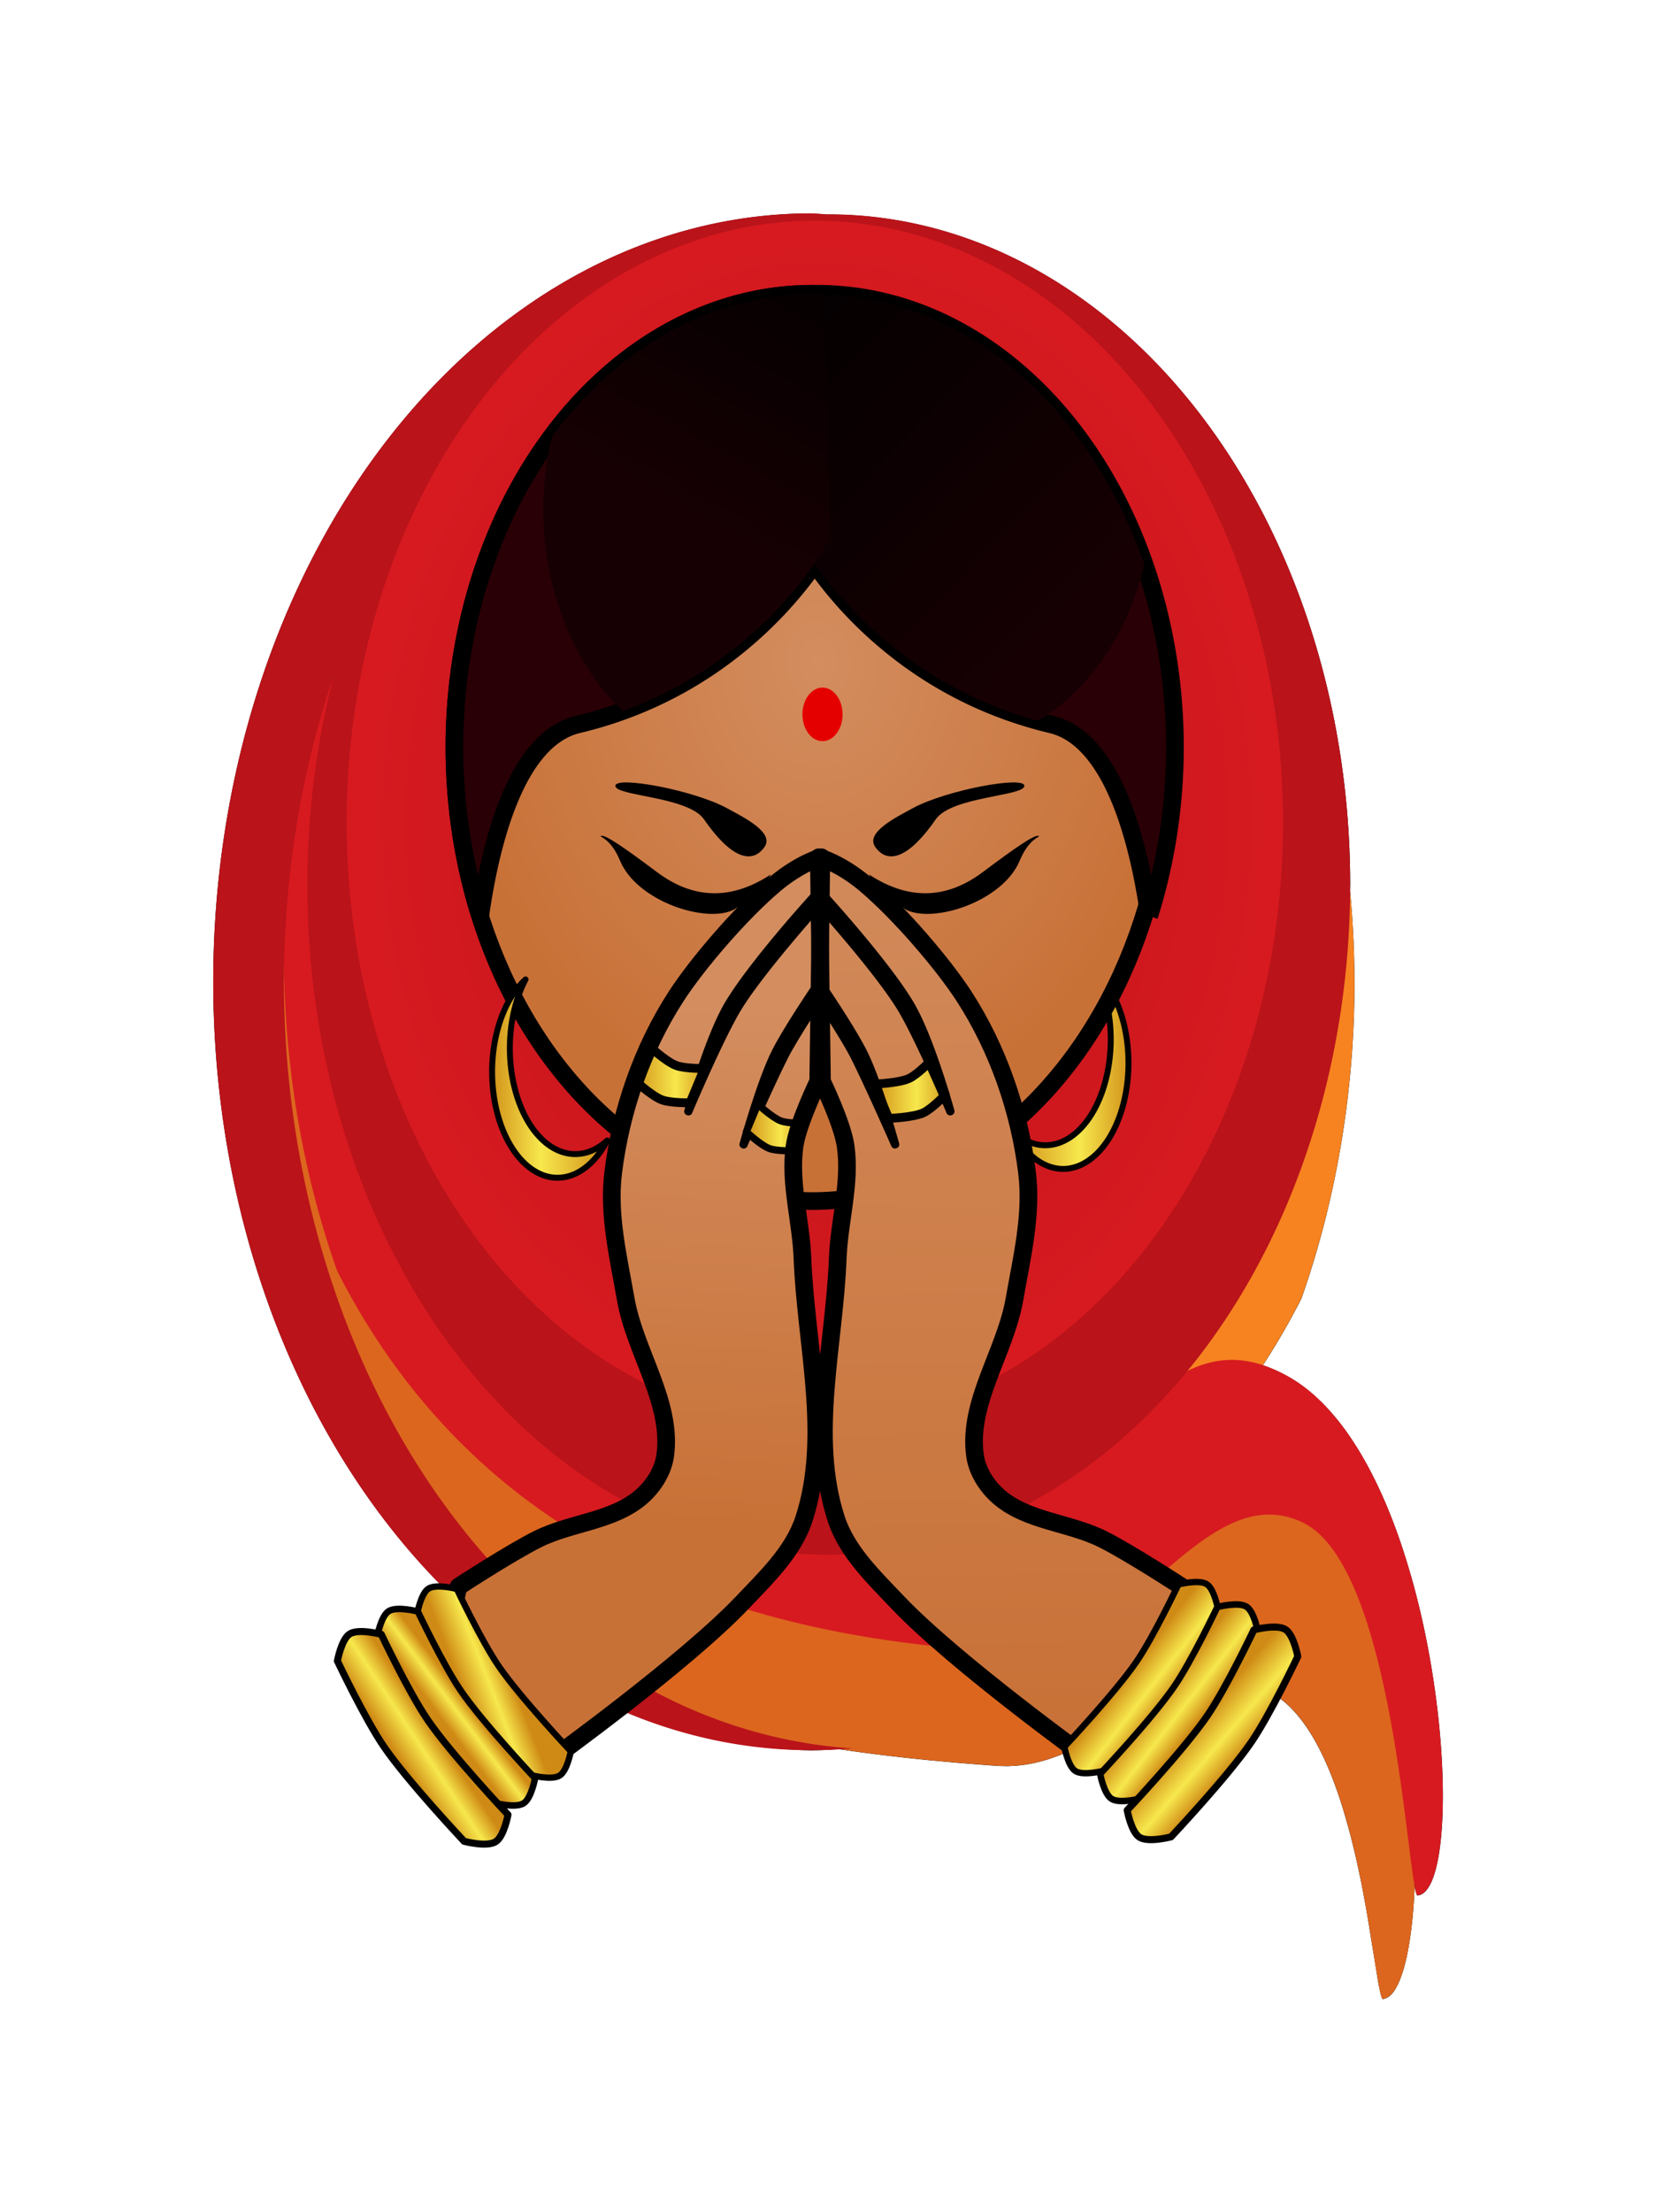 <svg xmlns="http://www.w3.org/2000/svg" xmlns:xlink="http://www.w3.org/1999/xlink" width="254.836" height="340.197" viewBox="0 0 238.908 318.934"><defs><linearGradient xlink:href="#b" id="m" gradientUnits="userSpaceOnUse" x1="-554.269" y1="581.423" x2="-540.565" y2="581.423" gradientTransform="matrix(-1.3 0 0 1.3 -588.075 -701.694)"/><linearGradient xlink:href="#b" id="x" x1="-624.277" y1="658.762" x2="-620.081" y2="655.984" gradientUnits="userSpaceOnUse" gradientTransform="matrix(1.3 0 0 1.3 912.494 -702.994)"/><linearGradient xlink:href="#b" id="w" x1="-618.721" y1="655.299" x2="-616.041" y2="653.279" gradientUnits="userSpaceOnUse" gradientTransform="matrix(1.3 0 0 1.3 912.494 -702.994)"/><linearGradient id="a"><stop offset="0" stop-color="#ba131a"/><stop offset="1" stop-color="#d71a20"/></linearGradient><linearGradient xlink:href="#b" id="i" x1="-554.269" y1="581.423" x2="-540.565" y2="581.423" gradientUnits="userSpaceOnUse" gradientTransform="matrix(1.3 0 0 1.3 912.494 -702.994)"/><linearGradient id="b"><stop offset="0" stop-color="#cf8a15"/><stop offset=".558" stop-color="#f7e84d"/><stop offset="1" stop-color="#cf8a15"/></linearGradient><linearGradient xlink:href="#b" id="v" x1="-616.196" y1="652.707" x2="-610.99" y2="650.687" gradientUnits="userSpaceOnUse" gradientTransform="matrix(1.3 0 0 1.3 912.494 -702.994)"/><linearGradient id="c"><stop offset="0" stop-color="#d38d5f"/><stop offset="1" stop-color="#c87137"/></linearGradient><linearGradient xlink:href="#d" id="k" x1="-593" y1="519.777" x2="-573.127" y2="483.917" gradientUnits="userSpaceOnUse" gradientTransform="matrix(1.3 0 0 1.3 912.494 -702.994)"/><linearGradient id="d"><stop offset="0" stop-color="#170003"/><stop offset="1"/></linearGradient><linearGradient xlink:href="#e" id="l" x1="-585.513" y1="487.023" x2="-542.637" y2="528.945" gradientUnits="userSpaceOnUse" gradientTransform="matrix(1.3 0 0 1.3 912.494 -702.994)"/><linearGradient id="e"><stop offset="0"/><stop offset="1" stop-color="#170003"/></linearGradient><linearGradient xlink:href="#b" id="u" x1="-531.623" y1="653.453" x2="-526.875" y2="657.56" gradientUnits="userSpaceOnUse" gradientTransform="matrix(1.3 0 0 1.3 912.494 -702.994)"/><linearGradient xlink:href="#c" id="n" x1="-589.679" y1="574.115" x2="-592.844" y2="632.704" gradientUnits="userSpaceOnUse" gradientTransform="matrix(1.3 0 0 1.3 912.494 -702.994)"/><linearGradient xlink:href="#c" id="o" x1="-567.86" y1="544.821" x2="-564.964" y2="656.947" gradientUnits="userSpaceOnUse" gradientTransform="matrix(1.3 0 0 1.3 912.494 -702.994)"/><linearGradient xlink:href="#b" id="p" x1="-570.161" y1="583.649" x2="-561.132" y2="583.649" gradientUnits="userSpaceOnUse" gradientTransform="matrix(1.3 0 0 1.3 912.494 -702.994)"/><linearGradient xlink:href="#b" id="q" x1="-584.555" y1="587.96" x2="-577.293" y2="587.96" gradientUnits="userSpaceOnUse" gradientTransform="matrix(1.3 0 0 1.3 912.494 -702.994)"/><linearGradient xlink:href="#b" id="r" x1="-597.434" y1="581.882" x2="-588.405" y2="581.882" gradientUnits="userSpaceOnUse" gradientTransform="matrix(1.3 0 0 1.3 912.494 -702.994)"/><linearGradient xlink:href="#b" id="s" x1="-538.873" y1="646.968" x2="-534.537" y2="650.361" gradientUnits="userSpaceOnUse" gradientTransform="matrix(1.3 0 0 1.3 912.494 -702.994)"/><linearGradient xlink:href="#b" id="t" x1="-536.439" y1="651.062" x2="-532.313" y2="654.276" gradientUnits="userSpaceOnUse" gradientTransform="matrix(1.3 0 0 1.3 912.494 -702.994)"/><radialGradient xlink:href="#c" id="j" cx="-576.218" cy="537.356" fx="-576.218" fy="537.356" r="41.478" gradientTransform="matrix(1.3 0 0 1.64 912.494 -888.147)" gradientUnits="userSpaceOnUse"/><radialGradient xlink:href="#a" id="h" cx="-576.402" cy="553.454" fx="-576.402" fy="553.454" r="53" gradientTransform="matrix(1.3 0 0 1.67 912.494 -907.737)" gradientUnits="userSpaceOnUse"/><filter id="g" x="-.059" width="1.118" y="-.041" height="1.081" color-interpolation-filters="sRGB"><feGaussianBlur stdDeviation="3.412"/></filter><filter id="f" x="-.074" width="1.147" y="-.051" height="1.101" color-interpolation-filters="sRGB"><feGaussianBlur stdDeviation="5.546"/></filter></defs><path transform="translate(-282.822 -806.078) scale(.98)" d="M408 853.934a88.009 113.043 0 00-88.012 113.043 88.009 113.043 0 0033.77 88.976 7.843 7.843 0 00-.485-.018h-.21c-.12 0-.234.01-.348.018a3.33 3.33 0 00-.36.055c-.066.013-.136.022-.199.04a1.74 1.74 0 00-.484.196 1.73 1.73 0 00-.399.375c-.342.416-.597 1-.79 1.563-.04.112-.064.201-.098.31-.097.314-.17.563-.219.777-.038.157-.05.201-.07.293l-.01.041c-.019 0-.194-.05-.496-.113-.184-.039-.438-.072-.692-.113-.174-.028-.308-.06-.502-.082a10.113 10.113 0 00-.687-.057h-.01c-.434-.018-.86.01-1.235.086-.036.01-.081.01-.117.02h-.006a1.84 1.84 0 00-.523.215 1.742 1.742 0 00-.373.343c-.026.031-.05.065-.074.098a3.46 3.46 0 00-.278.414l-.03.051a6.57 6.57 0 00-.411.944 12.31 12.31 0 00-.37 1.21c-.024.1-.04.153-.058.231-.078-.017-.172-.028-.266-.047a13.846 13.846 0 00-1.638-.222c-.067 0-.129-.013-.196-.016a5.42 5.42 0 00-.71.01c-.038 0-.074 0-.112.01a3.992 3.992 0 00-.558.084c-.05.01-.103.02-.15.033a2.98 2.98 0 00-.15.049 1.808 1.808 0 00-.343.158c-.005 0-.012 0-.018.01h-.002a1.887 1.887 0 00-.43.394 3.706 3.706 0 00-.37.553 8.022 8.022 0 00-.565 1.326c-.107.322-.172.586-.24.85-.027.104-.075.246-.096.334-.073.31-.111.51-.111.51s2.272 4.794 4.605 8.935h.002a56.766 56.766 0 001.838 3.043c.144.221.295.474.434.676 2.62 3.813 7.936 9.713 10.43 12.425.83.905 1.347 1.454 1.347 1.454h.002c.003 0 .835.22 1.83.337.25.03.51.053.77.064.519.022 1.036 0 1.469-.11.216-.056.41-.133.574-.237.153-.097.296-.233.43-.395.267-.324.494-.754.683-1.205.283-.675.479-1.394.59-1.861.074-.312.11-.51.11-.51s-.6-.64-1.499-1.619h.022a14.28 14.28 0 001.83.248c.018 0 .033.01.05.01h.01c.216.01.428.01.636 0 .059 0 .114-.01.172-.016a3.65 3.65 0 00.609-.105c.175-.05.34-.11.474-.195 1.135-.72 1.675-3.667 1.676-3.672l-.396-.426a13.358 13.358 0 001.314.24c.087.012.15.025.24.035.642.075 1.34.1 1.915-.039.017 0 .037-.01.054-.01.19-.05.366-.116.512-.209 1.105-.7 1.629-3.574 1.629-3.574l-.504-.545.172-.129c.73-.54 1.345-1.001 2.332-1.742.322-.242.592-.44.941-.705 1.27-.958 2.65-2.013 4.14-3.168a88.009 113.043 0 00.026.01 88.009 113.043 0 007.924 2.938 88.009 113.043 0 001.29.373 88.009 113.043 0 006.8 1.601 88.009 113.043 0 002.717.422 88.009 113.043 0 006.183.647 88.009 113.043 0 003.348.152 88.009 113.043 0 004.059-.183c1.652.251 3.352.484 5.086.707.28.036.568.07.851.105 1.478.184 2.985.359 4.524.523.385.042.77.084 1.16.124 1.426.146 2.883.284 4.363.416.5.045.993.092 1.5.134 1.905.161 3.843.315 5.838.453.28.02.554.02.83.025.18 0 .364.018.543.018.268 0 .53-.019.795-.03.195-.01.392-.013.586-.028.269-.02.533-.054.799-.086.174-.02.35-.039.523-.064a20.6 20.6 0 00.848-.146c.15-.03.3-.056.449-.088.292-.062.58-.131.87-.205.131-.034.264-.067.396-.104.3-.083.599-.173.896-.267a26.683 26.683 0 001.482-.521c.347-.134.692-.274 1.034-.42.02-.01.04-.015.06-.024.011.042.03.095.041.139.113.406.249.839.45 1.289.03.07.064.133.097.2.08.162.164.31.256.452.053.082.1.168.158.24.022.028.046.054.069.08.11.128.226.244.353.324.144.091.317.157.504.207.037.01.08.013.12.021.555.124 1.215.104 1.83.033.122-.014.21-.03.327-.047.338-.049.605-.089.828-.136.244-.05.341-.073.422-.094l-.394.426s.033.183.101.47c.137.576.413 1.565.834 2.32.21.379.457.7.74.88.012.01.028.01.04.015.13.077.28.136.443.182.056.015.115.027.174.04.136.028.277.048.426.061.06.01.118.012.18.016.205.011.415.015.628.01a9.42 9.42 0 00.883-.088c.392-.052.753-.112 1.02-.168h.01c-.04.043-.11.125-.149.166-.75.816-1.35 1.453-1.35 1.453s.228 1.246.7 2.372c.188.449.416.88.683 1.203.134.162.276.297.43.394.082.052.171.096.268.135h.002c.095.039.197.072.304.1h.002c.649.165 1.49.137 2.237.049.498-.058.956-.143 1.289-.213h.002c.33-.07.539-.125.539-.125h.002s.518-.551 1.347-1.453h.002c2.494-2.712 7.808-8.61 10.428-12.424.322-.468.657-.993.998-1.553.975-1.587 1.976-3.438 2.904-5.205 4.385 3.017 7.425 9.385 9.594 16.385.174.562.333 1.133.496 1.701.225.783.448 1.566.653 2.356.12.463.23.925.343 1.388.196.8.391 1.599.569 2.393.1.45.192.894.287 1.34.165.774.33 1.547.478 2.304.098.498.186.981.278 1.47.12.643.243 1.288.353 1.911.247 1.396.44 2.612.64 3.864.308 1.904.581 3.525.81 4.941.116.721.251 1.609.353 2.166.053.287.1.488.15.727.053.252.109.553.159.748.02.078.039.133.058.2.027.095.056.2.082.274.019.052.037.08.055.121.027.064.055.14.082.182.146-.01.289-.04.43-.088.05-.017.1-.042.15-.064a2.27 2.27 0 00.734-.541c.027-.028.054-.049.08-.078.131-.146.259-.315.383-.5l.06-.098a9.947 9.947 0 00.732-1.453c.052-.125.098-.268.148-.4a20.72 20.72 0 00.473-1.459 26.695 26.695 0 00.517-2.217l.08-.42c.486-2.603.81-5.774.95-9.338l.007.037c.127.677.249 1.207.365 1.385.632-.03 1.188-.445 1.666-1.19.096-.149.188-.31.278-.484 1.43-2.798 2.054-8.87 1.77-16.436-.036-.945-.087-1.913-.151-2.902-.514-7.911-1.949-17.096-4.406-25.773-.071-.25-.152-.495-.225-.745a98.355 98.355 0 00-1.812-5.642 84.382 84.382 0 00-1.164-3.069 74.514 74.514 0 00-1.266-2.96 64.684 64.684 0 00-1.365-2.829 55.61 55.61 0 00-1.467-2.677c-.506-.865-1.03-1.7-1.57-2.504-1.352-2.01-2.811-3.818-4.383-5.371a25.853 25.853 0 00-1.94-1.739h-.002a21.313 21.313 0 00-3.113-2.101 21.252 21.252 0 00-3.564-1.574 103.568 103.568 0 004.35-7.297c.445-.822.887-1.652 1.318-2.498 5.135-14.584 7.802-30.402 7.822-46.408 0-.209-.007-.417-.008-.625-.005-.918-.017-1.835-.04-2.75 0-.046-.004-.092-.005-.137-.085-3.38-.289-6.747-.608-10.094a76.758 98.592 0 00.024-.887 76.758 98.592 0 00-76.758-98.591 76.758 98.592 0 00-.205.01 88.009 113.043 0 00-2.395-.164zm-70.283 68.027a76.758 98.592 0 00-.15.7c.008-.106.014-.215.023-.32a88.009 113.043 0 01.127-.38z" filter="url(#f)"/><g transform="translate(-42.066 102.133) scale(.98)"><path d="M-576.828 176.285a67.673 86.922 0 00-67.674 86.922 67.673 86.922 0 0025.967 68.418c-.6-.044-1.226-.016-1.606.225-.752.477-1.136 2.179-1.218 2.584-.059-.016-2.364-.618-3.282-.036-.697.443-1.091 1.93-1.226 2.532-.743-.16-2.411-.446-3.184.045-.945.6-1.394 3.054-1.394 3.054s3.106 6.556 5.289 9.733c2.686 3.91 9.056 10.674 9.056 10.674s2.566.678 3.57.04c.945-.599 1.395-3.054 1.395-3.054s-.46-.49-1.152-1.244c.704.149 2.222.396 2.924-.05.873-.553 1.289-2.823 1.289-2.823l-.305-.328c.295.074 2.264.545 3.102.013.85-.54 1.254-2.748 1.254-2.748l-.39-.42a307.283 307.283 0 005.835-4.416 67.673 86.922 0 0021.75 4.723 67.673 86.922 0 003.121-.143c5.396.822 11.332 1.437 17.934 1.895 2.812.195 5.367-.454 7.775-1.492.185.695.534 1.74 1.094 2.095.837.532 2.806.063 3.101-.011-.07.074-.304.328-.304.328s.415 2.268 1.289 2.822c.702.446 2.222.198 2.925.049-.692.754-1.154 1.246-1.154 1.246s.45 2.453 1.395 3.053c1.005.638 3.57-.041 3.57-.041s6.37-6.763 9.057-10.672c.944-1.374 2.036-3.363 3-5.197 9.324 6.414 10.771 32.518 11.873 34.195 2.017-.094 3.35-5.377 3.64-12.809.1.536.196.955.287 1.094 6.216-.289 2.975-49.041-14.724-58.762a16.304 16.304 0 00-2.758-1.214 80.084 80.084 0 004.375-7.53c3.949-11.214 5.999-23.377 6.014-35.685a111.26 111.26 0 00-.51-10.338 59.022 75.81 0 00.021-.805 59.022 75.81 0 00-59.021-75.81 59.022 75.81 0 00-.158.008 67.673 86.922 0 00-1.842-.12zm-54.043 52.309a59.022 75.81 0 00-.115.539c.007-.081.01-.166.017-.246a67.673 86.922 0 01.098-.293z" transform="matrix(1.3 0 0 1.3 912.494 -302.09)" opacity=".1" filter="url(#g)"/><path d="M231.465 111.555c-19.784-11.887-23.762 20.449-66.154 20.449-42.394.001-78.074-42.17-78.075-96.622.02-10.435 1.327-20.8 3.877-30.709-4.817 14.202-7.31 29.524-7.323 45.015.02 16.007 2.685 31.825 7.82 46.41 21.778 42.811 41.284 55.498 98.096 59.437 15.759 1.093 25.357-18.106 39.865-11.022 13.413 6.55 15.377 43.056 16.864 45.32 8.083-.375 7.802-64.596-14.97-78.278z" fill="#dc661e"/><path d="M234.995-4.616c2.549 9.908 3.857 20.274 3.876 30.71 0 29.634-10.192 56.195-26.305 74.268 3.432-.881 7.082-.504 11.468 1.905.19.104.376.22.564.333 3.612-4.732 6.936-9.967 9.899-15.792 5.135-14.584 7.801-30.403 7.82-46.41-.013-15.49-2.506-30.812-7.322-45.014z" fill="#f78320"/><path d="M232.394 98.178c-20.772-11.408-25.076 22.42-67.468 22.42-42.393.001-73.476-42.826-73.476-97.279.018-10.435-.644-27.369 1.905-37.277C88.54.244 84.733 20.82 84.72 36.312c.02 16.006 2.685 31.825 7.82 46.409 21.778 42.812 62.507 54.7 100.995 56.13 15.133.562 26.728-26.148 41.236-19.064 13.412 6.55 15.287 52.548 16.774 54.812 8.083-.376 3.869-63.78-19.15-76.42z" fill="#d71a20"/><path d="M162.325-72.83a88.009 113.043 0 00-88.01 113.043 88.009 113.043 0 0088.01 113.042 88.009 113.043 0 006.098-.276A88.009 113.043 0 0184.72 40.213a88.009 113.043 0 017.323-45.015 76.758 98.592 0 00-3.877 30.71 76.758 98.592 0 0076.76 98.591 76.758 98.592 0 0076.759-98.592 76.758 98.592 0 00-76.758-98.592 76.758 98.592 0 00-.206.01 88.009 113.043 0 00-2.395-.154z" fill="#ba131a"/><ellipse cx="162.879" cy="16.777" rx="68.927" ry="88.533" fill="url(#h)"/><path d="M204.124 38.562a9.633 15.587 0 012.316 10.11 9.633 15.587 0 01-9.632 15.587 9.633 15.587 0 01-4.71-1.998 9.633 15.587 0 007.32 5.479 9.633 15.587 0 009.632-15.587 9.633 15.587 0 00-4.926-13.59z" fill="url(#i)" stroke="#000" stroke-width=".87" stroke-linecap="round" stroke-linejoin="round"/><ellipse cx="162.461" cy="5.736" rx="52.642" ry="66.734" fill="url(#j)" stroke="#000" stroke-width="2.601" stroke-linecap="round" stroke-linejoin="round"/><path d="M162.461-60.998A52.642 66.734 0 00109.82 5.737a52.642 66.734 0 003.797 24.803c1.471-10.411 5.184-25.996 14.395-28.19 26.477-6.305 37.155-27.401 37.155-27.401l-.787-35.825a52.642 66.734 0 00-1.918-.122z" fill="#290005" fill-rule="evenodd" stroke="#000" stroke-width="2.601"/><path d="M163.247-60.998a52.642 66.734 0 00-.394.025 52.642 66.734 0 011.527.097l.787 35.825s-.756 1.468-2.314 3.718c4.388 6.34 15.302 19.03 34.845 23.684 9.21 2.193 12.923 17.778 14.394 28.19a52.642 66.734 0 003.797-24.804 52.642 66.734 0 00-52.642-66.735z" fill="#290005" fill-rule="evenodd" stroke="#000" stroke-width="2.601"/><path d="M133.52 11.385c-.038 1.515 10.58 1.55 13.005 4.877 3.886 5.645 7.04 6.798 8.941 4.123 1.527-2.148-3.174-4.425-5.485-5.69-4.908-2.688-16.475-4.813-16.46-3.31zm-2.095 7.359c-.471.137 1.326.167 2.79 3.676 2.479 5.946 12.632 9.249 16.71 7.193 3.037-1.97 2.318.287 1.89.95l3.599-6.155c-5.788 3.815-11.396 3.707-16.785-.338-5.013-3.762-7.598-5.503-8.204-5.326zM193.72 11.385c.038 1.515-10.58 1.55-13.006 4.877-3.885 5.645-7.04 6.798-8.94 4.123-1.527-2.148 3.174-4.425 5.484-5.69 4.909-2.688 16.476-4.813 16.461-3.31zm2.095 7.359c.47.137-1.327.167-2.79 3.676-2.479 5.946-12.632 9.249-16.71 7.193-3.037-1.97-2.318.287-1.89.95l-3.6-6.155c5.788 3.815 11.397 3.707 16.785-.338 5.013-3.762 7.599-5.503 8.205-5.326z"/><ellipse cx="164.007" cy=".873" rx="2.956" ry="3.941" fill="#e50000"/><path d="M162.462-60.998a52.642 66.734 0 00-38.301 21.016 29.261 37.157 0 00-1.26 10.75A29.261 37.157 0 00134.554.39c21.702-7.858 30.613-25.441 30.613-25.441l-.787-35.825a52.642 66.734 0 00-1.918-.122z" fill="url(#k)"/><path d="M165.16-60.912a29.261 37.157 0 00-.763.851l.77 35.01s-.756 1.468-2.314 3.718c4.235 6.119 14.573 18.132 32.856 23.148a29.261 37.157 0 0015.68-22.972 52.642 66.734 0 00-46.23-39.755z" fill="url(#l)"/><path d="M120.295 39.863a9.633 15.587 0 00-2.316 10.11 9.633 15.587 0 009.633 15.587 9.633 15.587 0 004.709-1.999 9.633 15.587 0 01-7.32 5.48 9.633 15.587 0 01-9.632-15.588 9.633 15.587 0 014.926-13.59z" fill="url(#m)" stroke="#000" stroke-width=".87" stroke-linecap="round" stroke-linejoin="round"/><path d="M110.429 129.186s-3.22 12.16-.465 17.185c2.605 4.75 13.934 8.36 13.934 8.36s19.926-14.366 28.333-23.223c3.506-3.695 7.483-7.464 9.057-12.308 3.947-12.148.255-25.555-.233-38.319-.21-5.506-1.93-11.033-1.16-16.488.472-3.347 3.483-9.522 3.483-9.522l.464-32.977s-3.15.825-6.912 4.012c-5.048 4.276-11.38 11.687-14.453 16.424-5.01 7.725-8.172 16.872-9.29 26.01-.755 6.178.784 12.449 1.858 18.58 1.365 7.785 6.893 15.161 5.806 22.99-.32 2.302-1.733 4.51-3.483 6.038-4.158 3.632-10.392 3.798-15.328 6.27-4.036 2.022-11.611 6.968-11.611 6.968z" fill="url(#n)" fill-rule="evenodd"/><path d="M216.88 129.186s3.22 12.16.464 17.185c-2.605 4.75-13.934 8.36-13.934 8.36s-19.926-14.366-28.333-23.223c-3.506-3.695-7.483-7.464-9.057-12.308-3.947-12.148-.255-25.555.232-38.319.21-5.506 1.932-11.033 1.162-16.488-.473-3.347-3.484-9.522-3.484-9.522l-.464-32.977s3.15.825 6.912 4.012c5.047 4.276 11.38 11.687 14.453 16.424 5.01 7.725 8.172 16.872 9.29 26.01.755 6.178-.784 12.449-1.858 18.58-1.365 7.785-6.893 15.161-5.806 22.99.32 2.302 1.733 4.51 3.483 6.038 4.158 3.632 10.392 3.798 15.328 6.27 4.035 2.022 11.611 6.968 11.611 6.968z" fill="url(#o)" fill-rule="evenodd" stroke="#000" stroke-width="2.601" stroke-linejoin="round"/><path d="M171.646 55.255s3.524-.115 5.092-.82c1.274-.573 3.245-2.652 3.245-2.652l2.105 5.053s-1.971 2.079-3.245 2.652c-1.568.705-5.092.82-5.092.82z" fill="url(#p)" stroke="#000" stroke-width="1.301" stroke-linecap="round" stroke-linejoin="round"/><path style="line-height:normal;text-indent:0;text-align:start;text-decoration-line:none;text-decoration-style:solid;text-decoration-color:#000;text-transform:none;block-progression:tb;white-space:normal;isolation:auto;mix-blend-mode:normal;solid-color:#000;solid-opacity:1" d="M163.29 40.515c-.429.01-.825.23-1.06.59 0 0-3.96 5.837-5.656 9.197-2.243 4.442-4.755 13.62-4.755 13.62-.273.767.878 1.176 1.15.409 0 0 3.88-8.803 5.927-12.856 1.5-2.97 5.491-8.915 5.491-8.915.61-.874-.032-2.07-1.097-2.045z" color="#000" font-weight="400" font-family="sans-serif" overflow="visible" fill-rule="evenodd" enable-background="accumulate"/><g color="#000" font-weight="400" font-family="sans-serif" fill-rule="evenodd"><path style="line-height:normal;text-indent:0;text-align:start;text-decoration-line:none;text-decoration-style:solid;text-decoration-color:#000;text-transform:none;block-progression:tb;white-space:normal;isolation:auto;mix-blend-mode:normal;solid-color:#000;solid-opacity:1" d="M163.972 27.048a1.3 1.3 0 011.003.442s8.911 9.781 12.462 15.768c3.007 5.073 5.961 15.79 5.961 15.79.28.776-.893 1.185-1.156.403 0 0-4.39-10.392-7.043-14.867-3.196-5.39-12.154-15.35-12.154-15.35-.767-.823-.198-2.165.927-2.186zM163.796 40.515c.429.01.825.23 1.06.59 0 0 3.96 5.837 5.656 9.197 2.243 4.442 4.755 13.62 4.755 13.62.273.767-.878 1.176-1.15.409 0 0-3.88-8.803-5.926-12.856-1.5-2.97-5.492-8.915-5.492-8.915-.61-.874.032-2.07 1.097-2.045z" overflow="visible" enable-background="accumulate"/></g><path d="M154.493 58.222s2.061 1.948 3.352 2.444c1.049.403 3.352.352 3.352.352l-1.694 4.063s-2.303.051-3.352-.352c-1.29-.496-3.352-2.443-3.352-2.443z" fill="url(#q)" stroke="#000" stroke-width="1.046" stroke-linecap="round" stroke-linejoin="round"/><path style="line-height:normal;text-indent:0;text-align:start;text-decoration-line:none;text-decoration-style:solid;text-decoration-color:#000;text-transform:none;block-progression:tb;white-space:normal;isolation:auto;mix-blend-mode:normal;solid-color:#000;solid-opacity:1" d="M163.115 27.048a1.3 1.3 0 00-1.004.442s-8.91 9.781-12.461 15.768c-3.008 5.073-5.962 15.79-5.962 15.79-.28.776.893 1.185 1.156.403 0 0 4.39-10.392 7.044-14.867 3.195-5.39 12.154-15.35 12.154-15.35.767-.823.198-2.165-.927-2.186z" color="#000" font-weight="400" font-family="sans-serif" overflow="visible" fill-rule="evenodd" enable-background="accumulate"/><path d="M138.283 49.482s2.563 2.421 4.168 3.038c1.304.502 4.168.438 4.168.438l-2.107 5.052s-2.864.064-4.168-.437c-1.604-.618-4.168-3.039-4.168-3.039z" fill="url(#r)" stroke="#000" stroke-width="1.301" stroke-linecap="round" stroke-linejoin="round"/><path d="M110.429 129.186s-3.22 12.16-.465 17.185c2.605 4.75 13.934 8.36 13.934 8.36s19.926-14.366 28.333-23.223c3.506-3.695 7.483-7.464 9.057-12.308 3.947-12.148.255-25.555-.233-38.319-.21-5.506-1.93-11.033-1.16-16.488.472-3.347 3.483-9.522 3.483-9.522l.464-32.977s-3.15.825-6.912 4.012c-5.048 4.276-11.38 11.687-14.453 16.424-5.01 7.725-8.172 16.872-9.29 26.01-.755 6.178.784 12.449 1.858 18.58 1.365 7.785 6.893 15.161 5.806 22.99-.32 2.302-1.733 4.51-3.483 6.038-4.158 3.632-10.392 3.798-15.328 6.27-4.036 2.022-11.611 6.968-11.611 6.968z" fill="none" stroke="#000" stroke-width="2.601" stroke-linejoin="round"/><path d="M199.61 152.746s7.453-7.912 10.595-12.486c2.554-3.715 6.188-11.385 6.188-11.385s3.001-.795 4.177-.049c1.105.701 1.63 3.573 1.63 3.573s-3.634 7.67-6.187 11.385c-3.143 4.573-10.595 12.486-10.595 12.486s-3.001.795-4.177.049c-1.105-.702-1.63-3.573-1.63-3.573z" fill="url(#s)" stroke="#000" stroke-width=".93" stroke-linecap="round" stroke-linejoin="round"/><path d="M204.879 156.73s7.66-8.134 10.89-12.835c2.625-3.82 6.36-11.703 6.36-11.703s3.086-.818 4.294-.05c1.136.72 1.676 3.672 1.676 3.672s-3.736 7.884-6.36 11.703c-3.231 4.701-10.891 12.834-10.891 12.834s-3.085.818-4.293.05c-1.137-.72-1.676-3.672-1.676-3.672z" fill="url(#t)" stroke="#000" stroke-width=".956" stroke-linecap="round" stroke-linejoin="round"/><path d="M208.859 162.084s8.284-8.796 11.778-13.88c2.839-4.13 6.879-12.657 6.879-12.657s3.336-.884 4.643-.055c1.229.78 1.813 3.972 1.813 3.972s-4.04 8.526-6.88 12.657c-3.493 5.085-11.777 13.88-11.777 13.88s-3.337.885-4.644.055c-1.228-.78-1.812-3.972-1.812-3.972z" fill="url(#u)" stroke="#000" stroke-width="1.034" stroke-linecap="round" stroke-linejoin="round"/><path d="M126.956 153.403s-7.451-7.913-10.594-12.486c-2.554-3.716-6.188-11.385-6.188-11.385s-3.001-.795-4.177-.05c-1.105.702-1.63 3.574-1.63 3.574s3.634 7.67 6.188 11.385c3.142 4.573 10.594 12.485 10.594 12.485s3.001.796 4.177.05c1.105-.702 1.63-3.573 1.63-3.573z" fill="url(#v)" stroke="#000" stroke-width=".93" stroke-linecap="round" stroke-linejoin="round"/><path d="M121.689 157.386s-7.66-8.133-10.89-12.834c-2.626-3.82-6.362-11.703-6.362-11.703s-3.085-.818-4.293-.05c-1.136.72-1.676 3.672-1.676 3.672s3.736 7.883 6.36 11.703c3.231 4.701 10.891 12.834 10.891 12.834s3.085.818 4.294.05c1.136-.72 1.676-3.672 1.676-3.672z" fill="url(#w)" stroke="#000" stroke-width=".956" stroke-linecap="round" stroke-linejoin="round"/><path d="M117.709 162.741s-8.285-8.796-11.779-13.88c-2.839-4.131-6.879-12.657-6.879-12.657s-3.336-.884-4.643-.055c-1.229.78-1.813 3.972-1.813 3.972s4.04 8.526 6.88 12.657c3.493 5.084 11.778 13.88 11.778 13.88s3.336.884 4.643.055c1.229-.78 1.813-3.972 1.813-3.972z" fill="url(#x)" stroke="#000" stroke-width="1.034" stroke-linecap="round" stroke-linejoin="round"/></g></svg>
